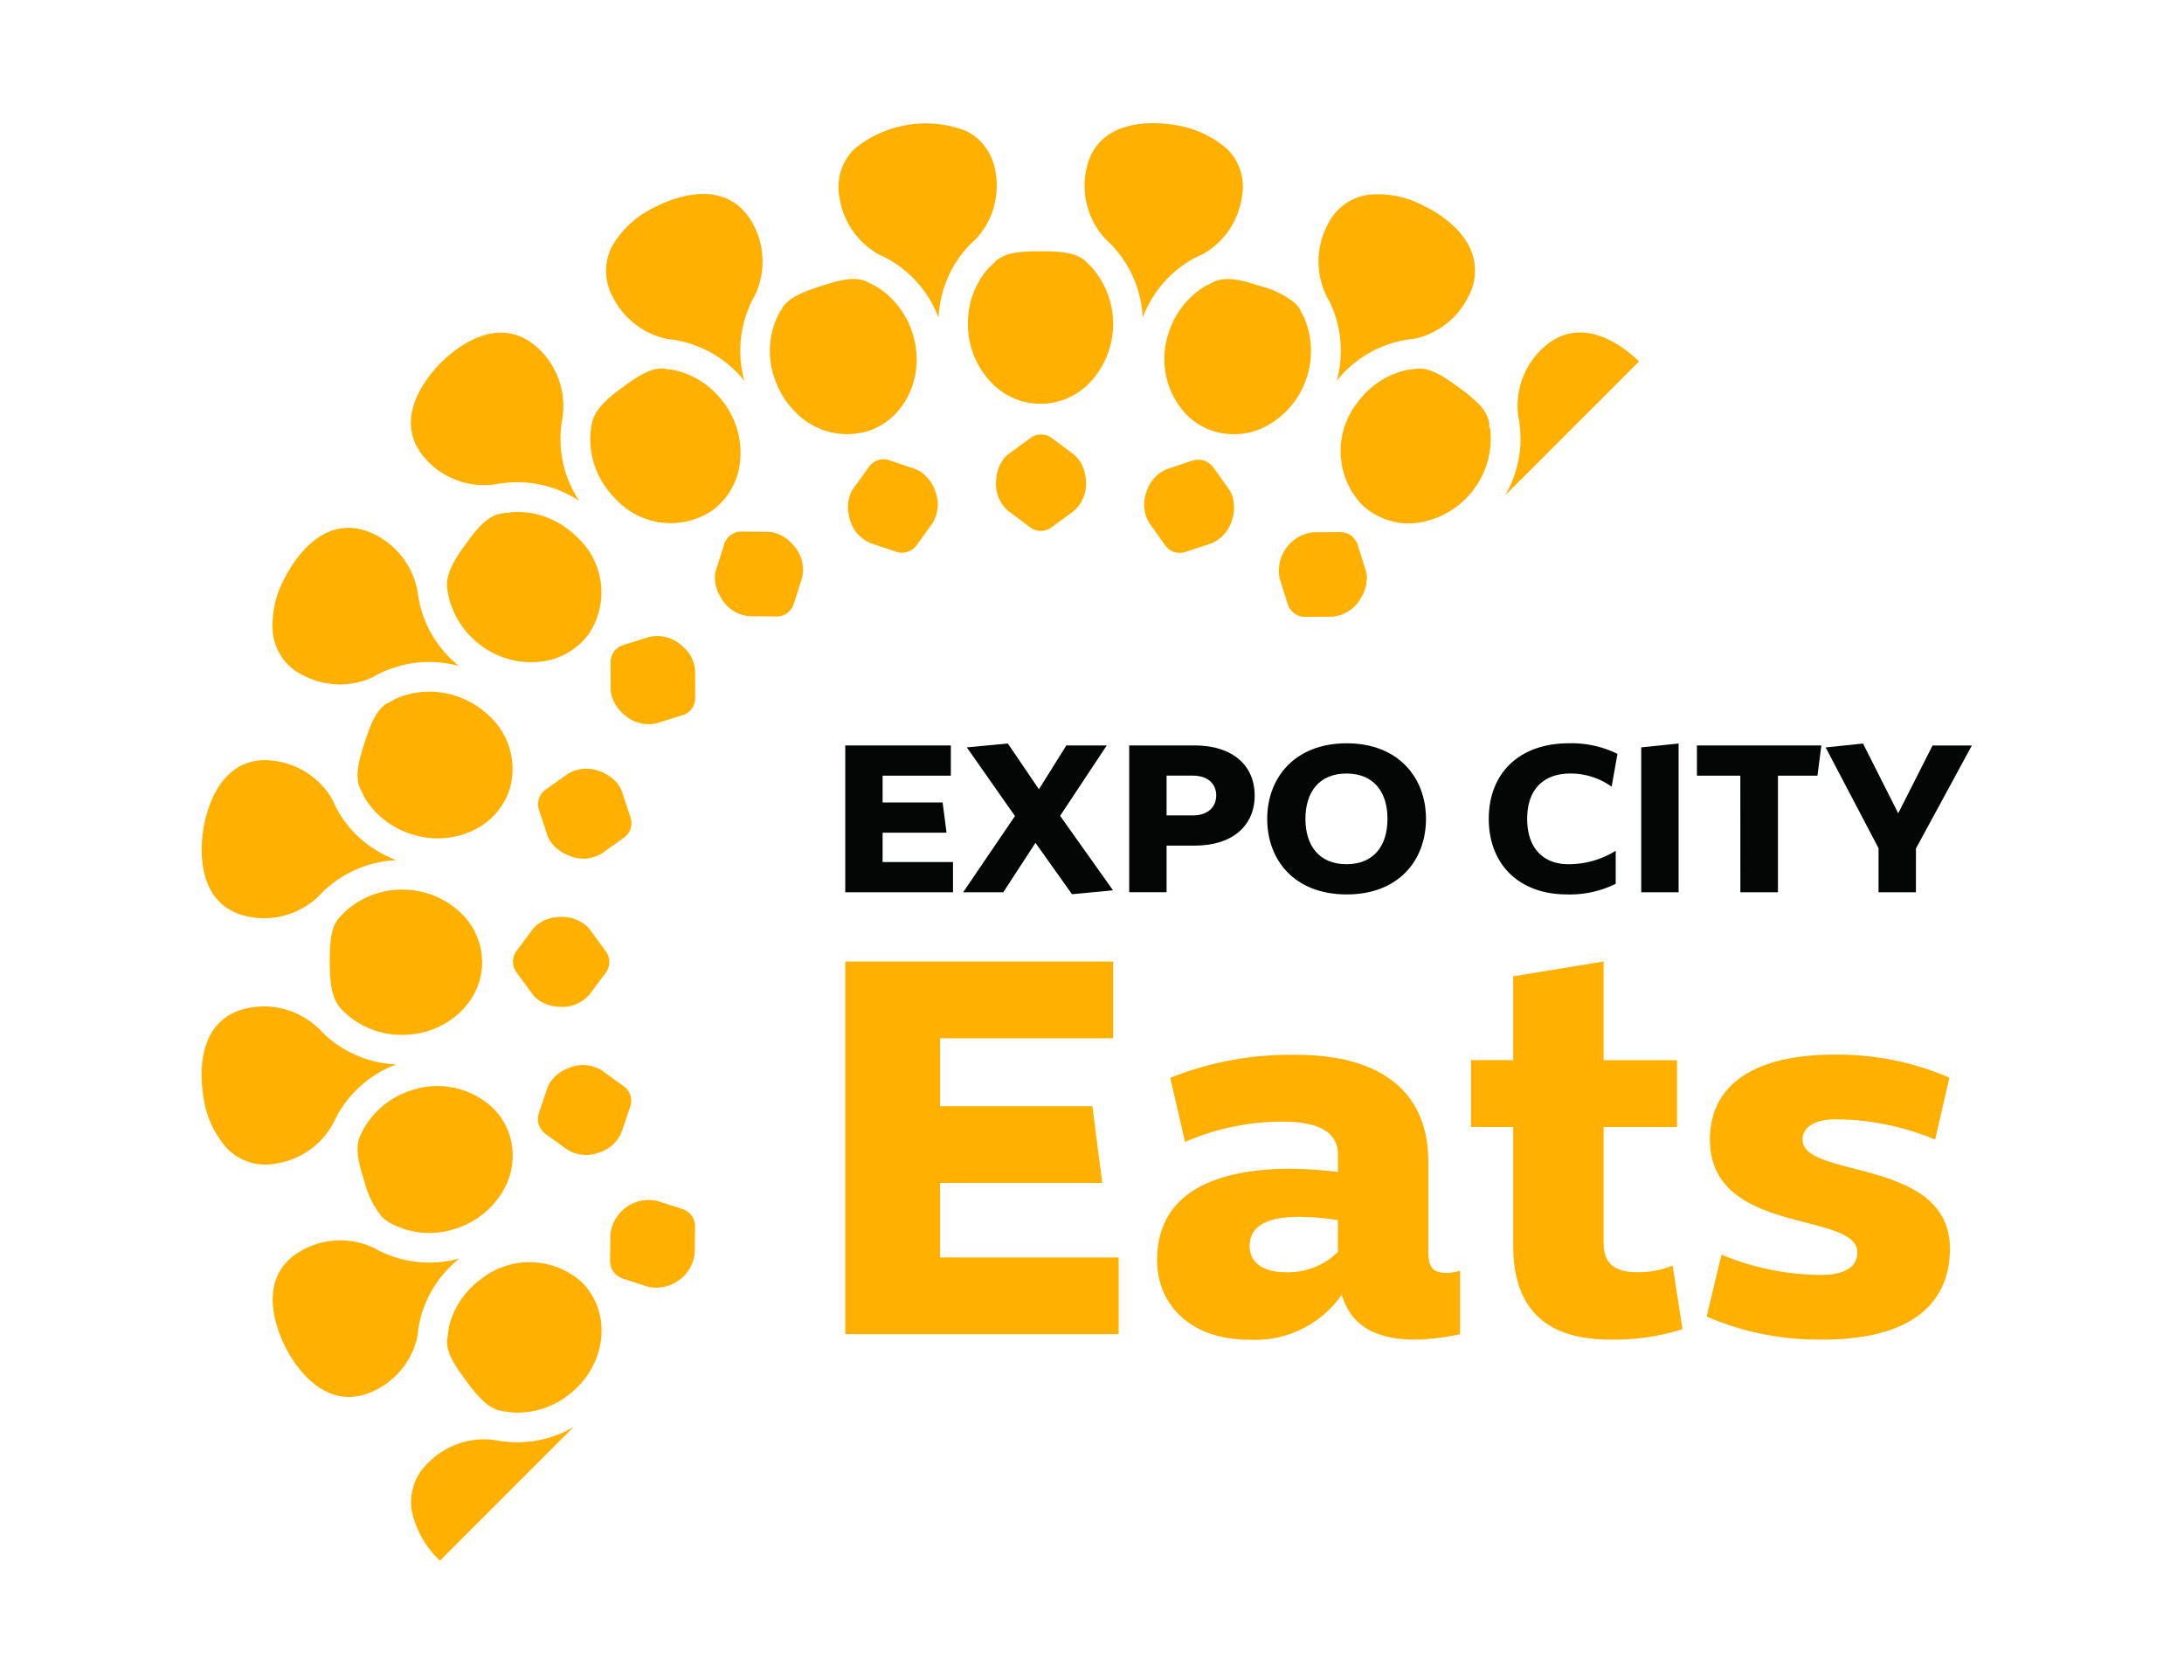 <svg xmlns="http://www.w3.org/2000/svg" xmlns:xlink="http://www.w3.org/1999/xlink" width="195" height="150" viewBox="0 0 195 150">
  <defs>
    <clipPath id="clip-path">
      <rect id="Rectangle_176762" data-name="Rectangle 176762" width="195" height="150" transform="translate(8965 2894)"/>
    </clipPath>
  </defs>
  <g id="Group_1172516" data-name="Group 1172516" transform="translate(-73)">
    <g id="Mask_Group_1064262" data-name="Mask Group 1064262" transform="translate(-8892 -2894)" clip-path="url(#clip-path)" style="mix-blend-mode: luminosity;isolation: isolate">
      <g id="Group_1171084" data-name="Group 1171084" transform="translate(8908.28 2703.309)">
        <g id="Group_1158151" data-name="Group 1158151" transform="translate(132.189 257.05)">
          <path id="Path_1591969" data-name="Path 1591969" d="M565.79,676.443h9.428v2.7h-6.093v2.391h5.36l.347,2.7h-5.707v2.621h6.285v2.7H565.79Z" transform="translate(-565.79 -676.249)" fill="#040505"/>
          <path id="Path_1591970" data-name="Path 1591970" d="M662.2,683.829l-2.873,4.415h-3.586l4.628-6.806-4.3-6.131,3.663-.347,2.776,4.088,2.449-3.914h3.608l-4.165,6.285,4.724,6.652-3.663.347Z" transform="translate(-645.216 -674.939)" fill="#040505"/>
          <path id="Path_1591971" data-name="Path 1591971" d="M793.636,680.916c0,2.68-1.966,4.474-5.36,4.474H785.77v4.161h-3.338V676.443h5.842C791.669,676.443,793.636,678.236,793.636,680.916Zm-3.432,0c0-1.06-.771-1.775-2.082-1.775H785.77v3.551h2.352C789.433,682.69,790.2,681.958,790.2,680.916Z" transform="translate(-757.08 -676.249)" fill="#040505"/>
          <path id="Path_1591972" data-name="Path 1591972" d="M887.709,681.547c0-3.663,2.449-6.747,7.1-6.747,4.628,0,7.076,3.085,7.076,6.747,0,3.7-2.449,6.747-7.076,6.747C890.158,688.294,887.709,685.248,887.709,681.547Zm3.412,0c0,2.371,1.214,4.048,3.663,4.048,2.468,0,3.663-1.677,3.663-4.048s-1.2-4.048-3.663-4.048C892.337,677.5,891.121,679.174,891.121,681.547Z" transform="translate(-850.034 -674.796)" fill="#040505"/>
          <path id="Path_1591973" data-name="Path 1591973" d="M1063.722,688.292c-4.242,0-6.98-2.66-6.98-6.747s2.738-6.747,7.134-6.747a9.248,9.248,0,0,1,4.357.945l-.521,2.93a6.272,6.272,0,0,0-3.685-1.176c-2.333,0-3.856,1.349-3.856,4.048s1.523,4.048,3.682,4.048a7.942,7.942,0,0,0,4.223-1.2v2.95A9.249,9.249,0,0,1,1063.722,688.292Z" transform="translate(-999.285 -674.794)" fill="#040505"/>
          <path id="Path_1591974" data-name="Path 1591974" d="M1173.053,688.245V675.307l3.338-.347v13.285Z" transform="translate(-1101.984 -674.939)" fill="#040505"/>
          <path id="Path_1591975" data-name="Path 1591975" d="M1219.433,679.143h-3.875v-2.7h11.109l-.347,2.7h-3.528v10.409h-3.355Z" transform="translate(-1139.515 -676.249)" fill="#040505"/>
          <path id="Path_1591976" data-name="Path 1591976" d="M1321.81,688.245h-3.338v-3.933l-4.724-9,3.338-.347,3.143,6.228,3.066-6.054h3.509l-4.993,9.2Z" transform="translate(-1226.214 -674.94)" fill="#040505"/>
        </g>
        <g id="Group_1158152" data-name="Group 1158152" transform="translate(132.189 276.536)">
          <path id="Path_1591977" data-name="Path 1591977" d="M565.79,841.319h23.923v6.849H574.254v6.066h13.6l.881,6.849H574.254v6.654H590.2v6.849H565.79Z" transform="translate(-565.79 -841.315)" fill="#ffb000"/>
          <path id="Path_1591978" data-name="Path 1591978" d="M830.711,931.663v5.675a19.909,19.909,0,0,1-3.963.489c-3.816,0-5.824-1.42-6.6-4.012a9.4,9.4,0,0,1-8.317,4.012c-5.184,0-8.167-3.131-8.167-7.094,0-5.773,4.746-8.167,12.035-8.167a39.6,39.6,0,0,1,4.109.293V921.3c0-1.614-1.125-2.935-4.942-2.935a21.8,21.8,0,0,0-8.708,1.81l-1.321-5.724a28.961,28.961,0,0,1,11.2-2.055c7.828,0,11.84,3.474,11.84,9.54v7.975c0,1.321.294,1.957,1.614,1.957a3.958,3.958,0,0,0,1.221-.2ZM819.8,930v-2.841a21.244,21.244,0,0,0-3.474-.293c-3.18,0-4.4,1.028-4.4,2.593,0,1.663,1.468,2.349,3.18,2.349A6.3,6.3,0,0,0,819.8,930Z" transform="translate(-775.819 -904.066)" fill="#ffb000"/>
          <path id="Path_1591979" data-name="Path 1591979" d="M1055.03,850.124h6.556v5.966h-6.556v10.369c0,1.562.734,2.593,2.935,2.593a7.952,7.952,0,0,0,3.229-.587l.881,5.675a20.2,20.2,0,0,1-6.458.93c-6.115,0-8.659-3.131-8.659-8.415V856.086h-3.764V850.12h3.764v-7.485l8.072-1.321Z" transform="translate(-987.32 -841.314)" fill="#ffb000"/>
          <path id="Path_1591980" data-name="Path 1591980" d="M1244.669,929.7c0,5.088-3.718,8.121-11.35,8.121a25.274,25.274,0,0,1-10.369-2.055l1.321-5.528a23.431,23.431,0,0,0,8.855,1.81c2.2,0,3.277-.734,3.277-2.006,0-3.718-13.161-1.468-13.161-10.078,0-5.235,4.5-7.583,11.057-7.583a25.049,25.049,0,0,1,10.323,2.055l-1.272,5.528a23.43,23.43,0,0,0-8.855-1.81c-1.957,0-2.983.734-2.983,1.81C1231.508,923.491,1244.669,921.535,1244.669,929.7Z" transform="translate(-1146.039 -904.065)" fill="#ffb000"/>
        </g>
        <g id="Group_1158168" data-name="Group 1158168" transform="translate(74.72 201.692)">
          <g id="Group_1158167" data-name="Group 1158167" transform="translate(0 0)">
            <g id="Group_1158166" data-name="Group 1158166">
              <g id="Group_1158153" data-name="Group 1158153" transform="translate(27.8 27.791)">
                <path id="Path_1591981" data-name="Path 1591981" d="M473.03,514.225a1.7,1.7,0,0,0-.13-.111,3.177,3.177,0,0,0-.43-.319c-.051-.032-.1-.062-.152-.09a3,3,0,0,0-.455-.2,1.546,1.546,0,0,0-.151-.055,2.329,2.329,0,0,0-.6-.1l-2.368-.026a1.6,1.6,0,0,0-1.6,1.157l-.722,2.258a2.361,2.361,0,0,0-.106.65c0,.084.018.172.026.261a2.935,2.935,0,0,0,.04.435c.021.093.063.185.094.284a3.4,3.4,0,0,0,.138.422c.036.078.09.151.132.228a3.593,3.593,0,0,0,.258.445,3.178,3.178,0,0,0,2.4,1.414l2.366.026a1.6,1.6,0,0,0,1.6-1.157l.722-2.258a3.169,3.169,0,0,0-.584-2.726c-.011-.016-.026-.028-.04-.046a3.539,3.539,0,0,0-.341-.4q-.05-.05-.1-.1" transform="translate(-448.287 -504.657)" fill="#ffb000"/>
                <path id="Path_1591982" data-name="Path 1591982" d="M392.931,593.586l-.006-.007a3.189,3.189,0,0,0-2.727-.6l-2.263.705a1.6,1.6,0,0,0-1.165,1.6l.009,2.371a2.486,2.486,0,0,0,.092.6c.016.057.041.113.062.171a2.832,2.832,0,0,0,.185.426c.033.063.071.125.108.189a3.748,3.748,0,0,0,.28.384c.049.057.1.117.147.174a3.822,3.822,0,0,0,.479.433.381.381,0,0,0,.043.035,3.178,3.178,0,0,0,2.724.6l2.263-.7a1.6,1.6,0,0,0,1.165-1.6l-.011-2.367a3.012,3.012,0,0,0-.954-2.033,3.944,3.944,0,0,0-.426-.371" transform="translate(-378.053 -574.895)" fill="#ffb000"/>
                <path id="Path_1591983" data-name="Path 1591983" d="M799.774,458.831a1.353,1.353,0,0,0-.159-.122,1.557,1.557,0,0,0-.261-.133,1.108,1.108,0,0,0-.173-.067,1.514,1.514,0,0,0-.317-.047c-.054,0-.106-.013-.161-.013a1.885,1.885,0,0,0-.5.087l-2.25.743a3.179,3.179,0,0,0-1.865,2.079h0a3.191,3.191,0,0,0,.276,2.764l1.372,1.93a1.6,1.6,0,0,0,1.876.62l2.25-.743a3.18,3.18,0,0,0,1.862-2.066,3.481,3.481,0,0,0,.031-2.19,2.519,2.519,0,0,0-.3-.59l-1.372-1.93a1.523,1.523,0,0,0-.159-.187c-.047-.047-.1-.092-.148-.135" transform="translate(-737.535 -456.199)" fill="#ffb000"/>
                <path id="Path_1591984" data-name="Path 1591984" d="M392.8,1023.736l-2.257-.723A3.456,3.456,0,0,0,386.41,1026l-.027,2.369a1.786,1.786,0,0,0,.071.5.542.542,0,0,0,.021.067,1.439,1.439,0,0,0,.213.426.137.137,0,0,0,.016.021,1.512,1.512,0,0,0,.306.3c.028.022.055.045.085.065a1.812,1.812,0,0,0,.45.225l2.257.723a3.454,3.454,0,0,0,4.136-2.983l.028-2.369a1.621,1.621,0,0,0-.461-1.19,1.723,1.723,0,0,0-.695-.414" transform="translate(-377.711 -954.599)" fill="#ffb000"/>
                <path id="Path_1591985" data-name="Path 1591985" d="M687.688,440.993l-1.9-1.415a1.594,1.594,0,0,0-1.976-.006l-1.91,1.4a2.432,2.432,0,0,0-.471.463c-.024.035-.043.077-.063.112a2.855,2.855,0,0,0-.293.493c-.023.052-.031.114-.052.166a3.986,3.986,0,0,0-.173.54c-.014.078-.011.163-.025.243a4.16,4.16,0,0,0-.057.531,3.213,3.213,0,0,0,1.115,2.557l1.9,1.415a1.6,1.6,0,0,0,1.979.006l1.908-1.4a3.177,3.177,0,0,0,1.136-2.551.131.131,0,0,0,0-.035,3.624,3.624,0,0,0-.071-.688c-.013-.076-.038-.142-.057-.213a3.453,3.453,0,0,0-.142-.461c-.031-.071-.065-.142-.1-.213a2.921,2.921,0,0,0-.219-.376,2.266,2.266,0,0,0-.147-.185c-.065-.079-.133-.158-.205-.23a1.663,1.663,0,0,0-.166-.142" transform="translate(-637.643 -439.233)" fill="#ffb000"/>
                <path id="Path_1591986" data-name="Path 1591986" d="M316.607,807.219a3.258,3.258,0,0,0-.526.052c-.084.011-.169.01-.25.023a3.356,3.356,0,0,0-.489.154c-.071.026-.152.038-.22.071a2.629,2.629,0,0,0-.464.27c-.043.028-.1.049-.142.079a2.443,2.443,0,0,0-.467.467l-1.414,1.9a1.594,1.594,0,0,0,0,1.976l1.4,1.91a2.053,2.053,0,0,0,.213.253,3.149,3.149,0,0,0,1.82.84,3.838,3.838,0,0,0,.518.04,3.181,3.181,0,0,0,2.548-1.112l1.413-1.9a1.594,1.594,0,0,0,.009-1.976l-1.4-1.911a2.41,2.41,0,0,0-.225-.262,3.348,3.348,0,0,0-2.321-.87" transform="translate(-312.291 -764.153)" fill="#ffb000"/>
                <path id="Path_1591987" data-name="Path 1591987" d="M338.933,922.212l-1.926-1.385a3.175,3.175,0,0,0-2.77-.29c-.136.046-.256.112-.385.168-.109.05-.226.087-.329.142a3.6,3.6,0,0,0-.331.236,3.305,3.305,0,0,0-.272.2,2.789,2.789,0,0,0-.284.317,2.6,2.6,0,0,0-.181.2,2.349,2.349,0,0,0-.3.585l-.759,2.246a1.906,1.906,0,0,0-.09.5c0,.051.009.1.011.148a1.515,1.515,0,0,0,.047.332,1.156,1.156,0,0,0,.062.161,1.594,1.594,0,0,0,.142.273c.037.054.077.106.117.156a1.728,1.728,0,0,0,.32.306l1.922,1.386a3.185,3.185,0,0,0,2.778.284h0a3.187,3.187,0,0,0,2.074-1.846l.756-2.244a1.587,1.587,0,0,0-.366-1.683,1.69,1.69,0,0,0-.237-.2" transform="translate(-329.079 -864.047)" fill="#ffb000"/>
                <path id="Path_1591988" data-name="Path 1591988" d="M902.89,514.031c-.013-.01-.023-.019-.035-.027a1.474,1.474,0,0,0-.418-.213c-.025-.008-.048-.014-.071-.019a1.843,1.843,0,0,0-.5-.071l-2.371.013a3.453,3.453,0,0,0-3.009,4.119l.707,2.26a1.6,1.6,0,0,0,1.594,1.169l2.369-.011a3.178,3.178,0,0,0,2.415-1.4,4.061,4.061,0,0,0,.227-.387c.055-.1.119-.187.165-.284a3.476,3.476,0,0,0,.148-.439c.028-.089.071-.176.089-.266a2.5,2.5,0,0,0,.035-.348,2.872,2.872,0,0,0,.036-.347,2.292,2.292,0,0,0-.1-.651l-.71-2.261a1.716,1.716,0,0,0-.219-.452.92.92,0,0,0-.071-.095,1.7,1.7,0,0,0-.154-.179,1.2,1.2,0,0,0-.13-.113" transform="translate(-828.03 -504.985)" fill="#ffb000"/>
                <path id="Path_1591989" data-name="Path 1591989" d="M574.521,459.421c-.037-.027-.067-.057-.1-.083a2.229,2.229,0,0,0-.553-.284l-2.247-.757a1.594,1.594,0,0,0-1.881.6l-1.384,1.922a2.3,2.3,0,0,0-.3.585c-.016.046-.018.094-.032.142a3.163,3.163,0,0,0-.121.545c-.006.071,0,.142,0,.213a3.649,3.649,0,0,0,0,.532c.007.078.035.157.048.236a3.874,3.874,0,0,0,.112.52,3.237,3.237,0,0,0,1.846,2.089l2.251.752a1.6,1.6,0,0,0,1.881-.6l1.384-1.922a3.2,3.2,0,0,0,.288-2.776c0-.009-.009-.018-.011-.027a3.588,3.588,0,0,0-.295-.664l-.011-.023a3.564,3.564,0,0,0-.426-.589s-.008-.011-.011-.016c-.029-.033-.058-.062-.087-.092a3.629,3.629,0,0,0-.349-.3" transform="translate(-537.975 -455.978)" fill="#ffb000"/>
                <path id="Path_1591990" data-name="Path 1591990" d="M336.881,694.462a3.187,3.187,0,0,0-2.78.266l-1.933,1.373a1.6,1.6,0,0,0-.616,1.876l.742,2.249a2.318,2.318,0,0,0,.3.586c.019.023.045.045.063.067a3,3,0,0,0,.406.456c.062.057.142.1.208.154a3.557,3.557,0,0,0,.4.284,3.187,3.187,0,0,0,.3.137,3.417,3.417,0,0,0,.4.178,3.187,3.187,0,0,0,2.777-.268l1.929-1.372a1.59,1.59,0,0,0,.618-1.875l-.744-2.252a2.557,2.557,0,0,0-.639-.989,3.663,3.663,0,0,0-1.428-.872" transform="translate(-329.213 -664.421)" fill="#ffb000"/>
              </g>
              <g id="Group_1158154" data-name="Group 1158154">
                <path id="Path_1591991" data-name="Path 1591991" d="M572.138,202.394a10.014,10.014,0,0,0-9.974,1.6,4.788,4.788,0,0,0-1.328,4.393,7.012,7.012,0,0,0,3.57,5.064l.016.008a6.675,6.675,0,0,1,.653.317l0,0a10.014,10.014,0,0,1,4.6,5.294,10.014,10.014,0,0,1,2.672-6.4c.219-.23.442-.444.68-.651a7,7,0,0,0,1.747-5.858,5.075,5.075,0,0,0-1.376-2.868,4.792,4.792,0,0,0-1.254-.894" transform="translate(-503.873 -201.699)" fill="#ffb000"/>
                <path id="Path_1591992" data-name="Path 1591992" d="M387.733,256.94a8.612,8.612,0,0,0-3.878,3.515,4.8,4.8,0,0,0,.094,4.586,7.009,7.009,0,0,0,4.933,3.709h.011a6.88,6.88,0,0,1,.824.116v.006a10.062,10.062,0,0,1,5.949,3.6,10.014,10.014,0,0,1,.623-7.031c.1-.2.2-.393.306-.581a.027.027,0,0,1,0-.008c.011-.021.019-.038.031-.057a6.991,6.991,0,0,0-.114-6.179,5.793,5.793,0,0,0-1.049-1.471c-2.532-2.532-6.454-.864-7.732-.213" transform="translate(-347.204 -249.47)" fill="#ffb000"/>
                <path id="Path_1591993" data-name="Path 1591993" d="M81.474,687.8c-5.033-.793-6.262,4.482-6.52,6.118s-.7,7.031,4.332,7.819a7,7,0,0,0,5.94-1.846c.116-.133.288-.305.464-.475l0,0a10.056,10.056,0,0,1,6.507-2.77,10.291,10.291,0,0,1-3.622-2.31,9.791,9.791,0,0,1-1.655-2.2,9.132,9.132,0,0,1-.422-.87,6.824,6.824,0,0,0-1.13-1.491,7.055,7.055,0,0,0-3.9-1.971" transform="translate(-74.806 -630.848)" fill="#ffb000"/>
                <path id="Path_1591994" data-name="Path 1591994" d="M137.928,511.088c-4.545-2.307-7.342,2.326-8.092,3.8a8.625,8.625,0,0,0-1.07,5.12,4.794,4.794,0,0,0,2.77,3.656,7.008,7.008,0,0,0,6.179.1,7.553,7.553,0,0,1,.729-.391v.005a10.064,10.064,0,0,1,6.932-.586,10.238,10.238,0,0,1-.824-.729,9.934,9.934,0,0,1-2.811-5.425c-.01-.071-.017-.118-.027-.173-.013-.078-.027-.158-.035-.239a7.061,7.061,0,0,0-3.757-5.137" transform="translate(-122.385 -474.329)" fill="#ffb000"/>
                <path id="Path_1591995" data-name="Path 1591995" d="M85.5,877.811h0l-.01-.009-.038-.038-.128-.132-.011-.011-.043-.043a7.058,7.058,0,0,0-6.094-1.981c-5.033.8-4.571,6.2-4.312,7.831a8.633,8.633,0,0,0,2.143,4.772l.017.017a4.794,4.794,0,0,0,4.375,1.313,7,7,0,0,0,5.113-3.665c.06-.134.151-.312.244-.491h0a10,10,0,0,1,5.345-4.687,9.981,9.981,0,0,1-6.6-2.869" transform="translate(-74.72 -796.655)" fill="#ffb000"/>
                <path id="Path_1591996" data-name="Path 1591996" d="M138.514,1054.992h0c-.124-.062-.251-.128-.374-.2a.071.071,0,0,1-.021-.01h0c-.014-.009-.028-.013-.041-.022a6.984,6.984,0,0,0-6.313.048c-4.534,2.319-2.43,7.307-1.677,8.78s3.562,6.1,8.1,3.783a7.025,7.025,0,0,0,3.68-4.787c.011-.123.027-.239.04-.355.008-.071.011-.142.023-.213.026-.19.058-.371.092-.551a10.05,10.05,0,0,1,3.586-5.816,10,10,0,0,1-7.088-.655" transform="translate(-122.592 -954.29)" fill="#ffb000"/>
                <path id="Path_1591997" data-name="Path 1591997" d="M936.4,256.9a8.6,8.6,0,0,0-5.122-1.065,4.794,4.794,0,0,0-3.657,2.77,7,7,0,0,0-.084,6.2h0c.111.229.207.409.309.58a10.059,10.059,0,0,1,.639,7.054,10.025,10.025,0,0,1,5.949-3.612c.3-.057.6-.1.9-.125a6.985,6.985,0,0,0,4.865-3.712,4.8,4.8,0,0,0,.086-4.589,6.6,6.6,0,0,0-1.207-1.623,10.463,10.463,0,0,0-2.673-1.883" transform="translate(-827.131 -249.444)" fill="#ffb000"/>
                <path id="Path_1591998" data-name="Path 1591998" d="M245.988,363.111c-3.607-3.6-7.7-.059-8.871,1.112s-4.7,5.271-1.1,8.87l0,0a7.008,7.008,0,0,0,5.927,1.988c.156-.037.379-.071.6-.1v.006a10.028,10.028,0,0,1,6.922,1.568,9.972,9.972,0,0,1-1.562-7.014l.046-.276c0-.016,0-.032.009-.047a7.065,7.065,0,0,0-1.971-6.108Z" transform="translate(-215.751 -342.838)" fill="#ffb000"/>
                <path id="Path_1591999" data-name="Path 1591999" d="M756.309,201.9c-1.633-.257-7.031-.7-7.823,4.332a7,7,0,0,0,1.846,5.937l.008.008c.077.065.168.153.263.247l.011.011.2.2,0,0a10.046,10.046,0,0,1,2.77,6.488,10.024,10.024,0,0,1,4.51-5.255,8.989,8.989,0,0,1,.872-.421,7,7,0,0,0,3.464-5.025,4.77,4.77,0,0,0-1.293-4.353A9.164,9.164,0,0,0,756.3,201.9" transform="translate(-669.56 -201.761)" fill="#ffb000"/>
              </g>
              <g id="Group_1158165" data-name="Group 1158165" transform="translate(11.443 11.437)">
                <g id="Group_1158155" data-name="Group 1158155" transform="translate(10.469 23.27)">
                  <path id="Path_1592000" data-name="Path 1592000" d="M262.081,505.527a7.565,7.565,0,0,0,3,4.72,7.457,7.457,0,0,0,5.268,1.41,6.146,6.146,0,0,0,4.309-2.473,6.676,6.676,0,0,0-1.024-8.626,7.935,7.935,0,0,0-.948-.809,7.433,7.433,0,0,0-5.064-1.427l-.055.055h-.355c-.151.031-.327.06-.526.087-1.186.284-2.117,1.454-3.044,2.734-1.3,1.792-1.745,2.865-1.626,3.944C262.047,505.283,262.066,505.4,262.081,505.527Z" transform="translate(-262.002 -498.293)" fill="#ffb000"/>
                </g>
                <g id="Group_1158156" data-name="Group 1158156" transform="translate(39.295 2.472)">
                  <path id="Path_1592001" data-name="Path 1592001" d="M508.985,323.926a7.363,7.363,0,0,0-.295,5.489,7.685,7.685,0,0,0,1.856,3.046,6.421,6.421,0,0,0,6.517,1.724c3.4-1.109,5.169-5.053,3.95-8.792a7.686,7.686,0,0,0-1.851-3.037,7.173,7.173,0,0,0-1.621-1.219c-.213-.091-.447-.207-.674-.33-1.1-.447-2.471-.065-4.023.44-1.533.5-2.77.969-3.452,1.937l-.014.134-.149.151C509.155,323.623,509.069,323.781,508.985,323.926Z" transform="translate(-508.295 -320.611)" fill="#ffb000"/>
                </g>
                <g id="Group_1158157" data-name="Group 1158157" transform="translate(2.481 39.313)">
                  <path id="Path_1592002" data-name="Path 1592002" d="M194.277,644.786a7.243,7.243,0,0,0,1.146,1.481,7.664,7.664,0,0,0,3.054,1.858,7.443,7.443,0,0,0,5.449-.284,6.164,6.164,0,0,0,3.338-3.687,6.429,6.429,0,0,0-1.729-6.5,7.671,7.671,0,0,0-3.063-1.859h0a7.429,7.429,0,0,0-5.44.284,8.085,8.085,0,0,1-.744.4c-.97.614-1.465,1.944-1.965,3.491s-.874,2.9-.426,4.02A8.645,8.645,0,0,1,194.277,644.786Z" transform="translate(-193.696 -635.409)" fill="#ffb000"/>
                </g>
                <g id="Group_1158158" data-name="Group 1158158" transform="translate(23.259 10.459)">
                  <path id="Path_1592003" data-name="Path 1592003" d="M371.3,394.106a7.347,7.347,0,0,0,1.389,5.459,7.863,7.863,0,0,0,.8.935,6.672,6.672,0,0,0,8.639,1.014,6.151,6.151,0,0,0,2.463-4.315,7.439,7.439,0,0,0-1.425-5.265,7.947,7.947,0,0,0-.8-.932,7.323,7.323,0,0,0-3.764-2.034,8.2,8.2,0,0,1-.841-.119c-1.149-.071-2.331.71-3.643,1.668-1.807,1.315-2.557,2.212-2.77,3.305l-.01.058a.289.289,0,0,1-.009.053l-.006.039c-.006.039-.013.075-.018.109Z" transform="translate(-371.221 -388.845)" fill="#ffb000"/>
                </g>
                <g id="Group_1158159" data-name="Group 1158159" transform="translate(10.465 90.264)">
                  <path id="Path_1592004" data-name="Path 1592004" d="M266.23,1086.25h-.009Zm-4.283-8.513c-.041,1.142.665,2.206,1.663,3.576,1.251,1.719,2.112,2.486,3.047,2.722l.017,0c.217.028.456.071.684.118a7.359,7.359,0,0,0,5.3-1.415c3.177-2.317,4.048-6.55,1.948-9.437a5.744,5.744,0,0,0-.6-.71,6.972,6.972,0,0,0-8.976-.334,7.478,7.478,0,0,0-2.939,4.422c-.015.185-.032.351-.053.5v.011l-.012.081c-.027.182-.051.328-.076.459Zm4.782,6.313h-.009Z" transform="translate(-261.946 -1070.792)" fill="#ffb000"/>
                </g>
                <g id="Group_1158160" data-name="Group 1158160" transform="translate(2.485 74.529)">
                  <path id="Path_1592005" data-name="Path 1592005" d="M193.974,940.865c-.486,1.151-.085,2.6.406,4.113a7.851,7.851,0,0,0,1.578,3.13,3.06,3.06,0,0,0,.624.481c.118.058.232.118.337.175l.046.023a7.327,7.327,0,0,0,5.574.34,7.451,7.451,0,0,0,4.241-3.432,6.15,6.15,0,0,0,.531-4.939,5.928,5.928,0,0,0-1.459-2.374,7.235,7.235,0,0,0-7.332-1.576h0a7.394,7.394,0,0,0-4.3,3.569C194.15,940.526,194.066,940.7,193.974,940.865Z" transform="translate(-193.754 -936.41)" fill="#ffb000"/>
                </g>
                <g id="Group_1158161" data-name="Group 1158161" transform="translate(0 56.993)">
                  <path id="Path_1592006" data-name="Path 1592006" d="M173.575,797.147l.178.182a7.376,7.376,0,0,0,5.262,2.113c3.932-.006,7.128-2.918,7.125-6.491a6.153,6.153,0,0,0-1.852-4.346,7.5,7.5,0,0,0-5.29-2.125h0a7.428,7.428,0,0,0-5.148,2.013c-.161.182-.339.359-.476.489-.781.915-.841,2.344-.839,3.985C172.538,795.214,172.812,796.317,173.575,797.147Z" transform="translate(-172.534 -786.479)" fill="#ffb000"/>
                </g>
                <g id="Group_1158162" data-name="Group 1158162" transform="translate(56.981 0)">
                  <path id="Path_1592007" data-name="Path 1592007" d="M661.294,300.933a7.378,7.378,0,0,0-1.885,5.042,7.491,7.491,0,0,0,2.123,5.271,6.058,6.058,0,0,0,8.9-.192,7.621,7.621,0,0,0-.071-10.24c-.062-.055-.158-.142-.313-.3l-.17-.174c-.92-.789-2.353-.852-3.993-.852-1.672,0-3.028.067-3.962.842A8.068,8.068,0,0,1,661.294,300.933Z" transform="translate(-659.409 -299.489)" fill="#ffb000"/>
                </g>
                <g id="Group_1158163" data-name="Group 1158163" transform="translate(90.262 10.463)">
                  <path id="Path_1592008" data-name="Path 1592008" d="M949.745,389a7.457,7.457,0,0,0-4.5,2.971,6.987,6.987,0,0,0,.344,8.968,6.045,6.045,0,0,0,5.587,1.622,7.625,7.625,0,0,0,5.966-8.265l-.113-.263.043-.129c-.02-.115-.036-.226-.05-.32a3.606,3.606,0,0,0-1.043-1.672,14.307,14.307,0,0,0-1.693-1.38c-1.356-.982-2.493-1.729-3.708-1.646a8.312,8.312,0,0,1-.832.115Z" transform="translate(-943.788 -388.878)" fill="#ffb000"/>
                </g>
                <g id="Group_1158164" data-name="Group 1158164" transform="translate(74.516 2.478)">
                  <path id="Path_1592009" data-name="Path 1592009" d="M813.09,321.246a7.477,7.477,0,0,0-3.338,4.2,7.238,7.238,0,0,0,1.582,7.315,5.927,5.927,0,0,0,2.388,1.465,6.152,6.152,0,0,0,4.961-.559,7.622,7.622,0,0,0,3.089-9.725c-.131-.221-.253-.461-.34-.645a2.864,2.864,0,0,0-.385-.469,7.875,7.875,0,0,0-3.134-1.545h0c-1.53-.5-2.891-.872-4.013-.433a8.193,8.193,0,0,1-.809.393Z" transform="translate(-809.361 -320.659)" fill="#ffb000"/>
                </g>
              </g>
            </g>
          </g>
          <path id="Path_1592010" data-name="Path 1592010" d="M249.027,1196.466a9.96,9.96,0,0,1-6.346,1.271l-.02,0c-.222-.029-.439-.071-.658-.113a.021.021,0,0,1-.011,0c-.024,0-.046-.008-.071-.011a6.979,6.979,0,0,0-5.833,2.018,4.794,4.794,0,0,0-1.491,4.332,8.567,8.567,0,0,0,2.51,4.427Z" transform="translate(-215.827 -1080.054)" fill="#ffb000"/>
          <path id="Path_1592011" data-name="Path 1592011" d="M1081.166,363.99c-1.278-1.247-5.27-4.527-8.787-1a7.009,7.009,0,0,0-1.989,5.925c.038.153.071.377.105.6h-.006a9.982,9.982,0,0,1-1.279,6.432Z" transform="translate(-952.824 -342.721)" fill="#ffb000"/>
        </g>
      </g>
    </g>
  </g>
</svg>
